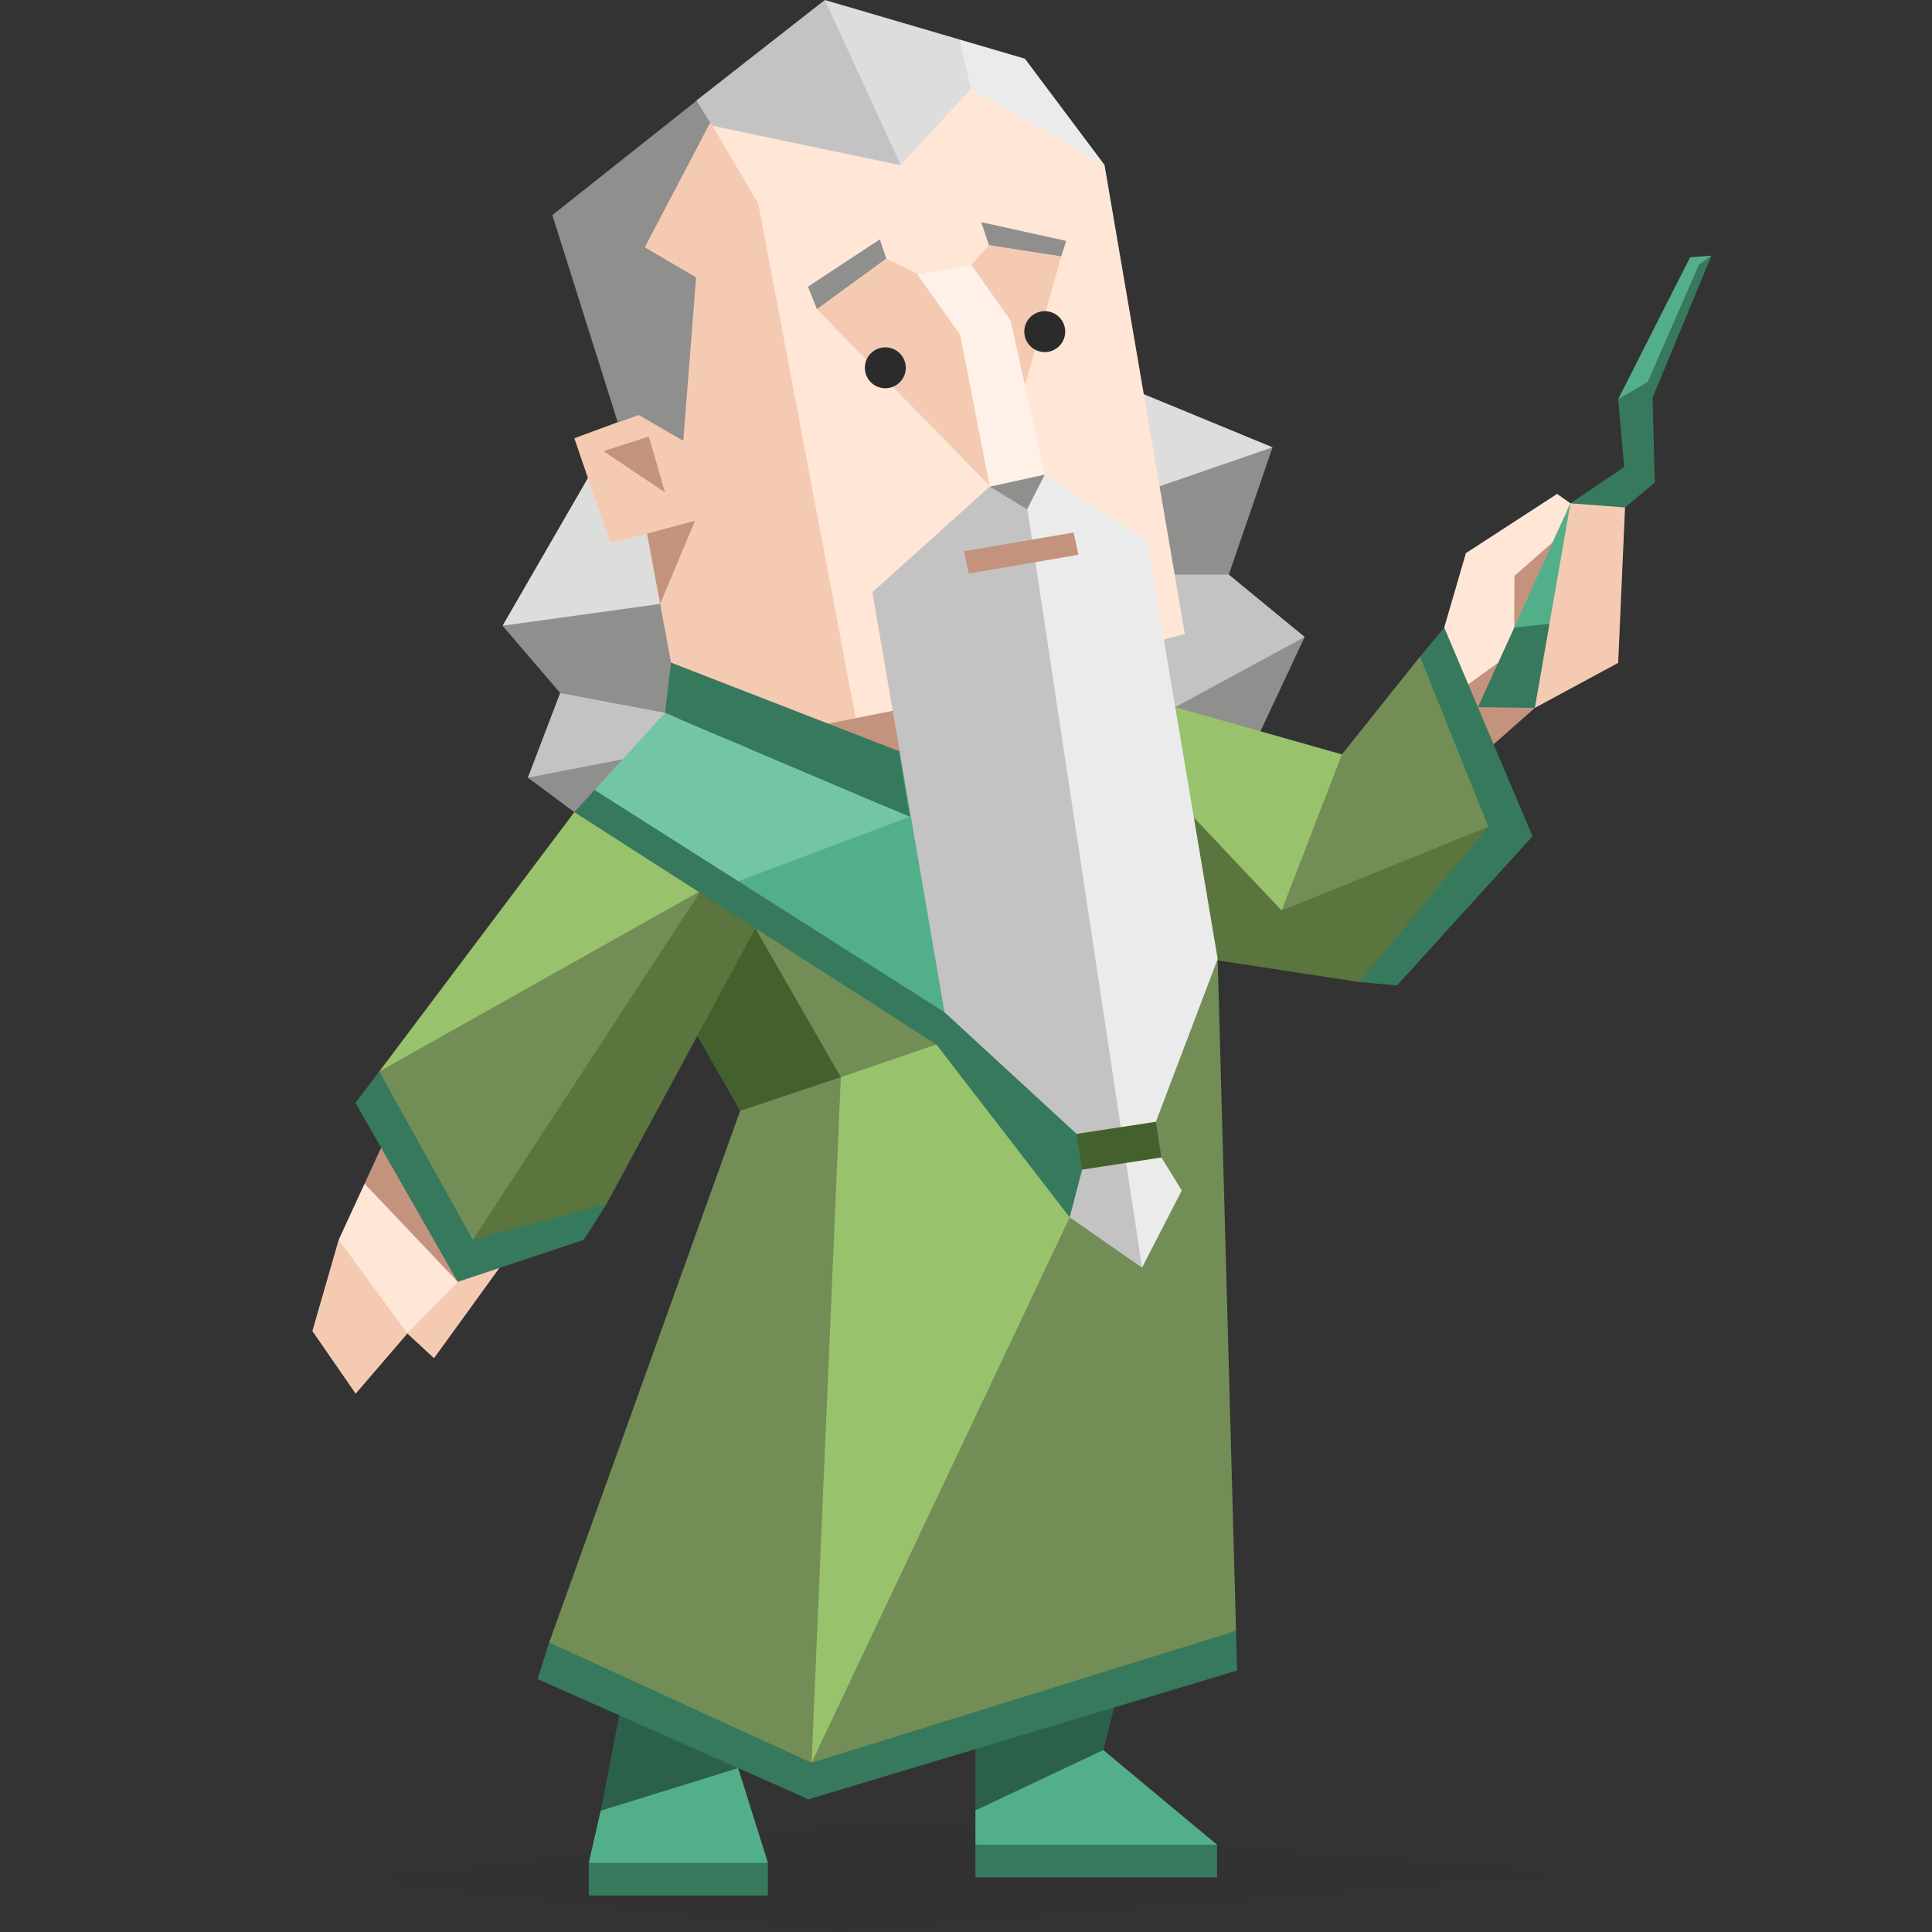 <svg xmlns="http://www.w3.org/2000/svg" viewBox="0 0 533.333 533.333" height="533.333" width="533.333"><rect x="0" y="0" width="533.333" height="533.333" fill="#333333" stroke="none"/><defs><clipPath id="a"><path d="M0 400h400V0H0z"/></clipPath><clipPath id="b"><path d="M74.648 22.897H327.194V.015H74.648z"/></clipPath><clipPath id="c"><path d="M0 400h400V0H0z"/></clipPath></defs><g clip-path="url(#a)" transform="matrix(1.333 0 0 -1.333 0 533.333)"><g clip-path="url(#b)" opacity=".1"><path d="M74.648 10.773l98.985-10.758 153.561 12.215-145.676 10.667z" fill="#2b2b2b"/></g></g><path d="M412.321 205.471l11.376-10.048 9.824-16.723-.72-38.197-22.849 23.235-6.74 26.7z" fill="#c4937d"/><path d="M472.458 70.577l-3.527 2.599L453.226 100.975l-6.525 9.22 1.661 18.723-14.84 10.027 2.224 7.355-9.192 21.352-8.545 5.58-10.028 21.979 15.717.213 17.228-48.891 15.879-13.343-.605-23.409z" fill="#36795d"/><path d="M428.493 172.129l7.253-25.831-2.225-7.355-15.513 34.287zM468.931 73.176l3.527-2.599-5.907.449-19.849 39.168 8.172-4.784z" fill="#53af8a"/><path d="M398.683 173.231l5.973-20.531 25.191-16.36 3.675 2.604-5.028 10.883-10.425 9.139-.06 14.265-4.42 9.688-10.377 7.519z" fill="#ffe6d6"/><path d="M448.598 140.086l-1.897 42.9-23.003 12.437 9.824-56.479z" fill="#f5cab3"/><path d="M269.264 481.546v18.225l22.504-6.949 12.796-9.715 4.179-16.416zM172.566 465.145l-6.755 34.72 19.483-.095 18.477-11.692 4.143-8.737z" fill="#2b614b"/><path d="M304.564 483.108l-35.3 16.663v9.472l29.94 2.509 36.768-2.509z" fill="#53af8a"/><path d="M335.972 518.259h-66.708v-9.016h66.708z" fill="#36795d"/><path d="M203.772 488.078l8.212 26.159-23.107 4.508-26.345-4.508 3.279-14.372z" fill="#53af8a"/><path d="M211.984 523.252h-49.452v-9.016h49.452z" fill="#36795d"/><path d="M131.95 345.671l-13.733 15.823-5.764 6.637 7.359 6.808 18.043-24.913z" fill="#f5cab3"/><path d="M118.216 320.121l-17.579 6.64-7.14 15.497 9.053 21.236 9.901 4.637.008-.009 13.904-14.269z" fill="#ffe6d6"/><path d="M132.629 344.891L106.553 313.923l-5.916 12.837 25.727 27.093 5.585-8.183z" fill="#c4937d"/><path d="M112.452 368.132l-18.955-25.873-7.268 25.173 11.952 17.3 14.279-16.609z" fill="#f5cab3"/><path d="M206.763 229.849l-13.263-1.996-34.955-3.663 46.684 37.664 3.284 11.064 21.307 43.351 28.663-27.948z" fill="#738d56"/><path d="M188.877 279.604l15.432 27.063 16.153 7.257 11.647-16.58-23.596-41.088z" fill="#44612d"/><path d="M336.143 264.727l-68.847 101.228-35.187-68.611-27.8 9.323-52.711 146.753 71.221 43.107.259.196 118.132-46.512z" fill="#738d56"/><path d="M311.297 272.354l-23.317 40.716-11.872-10.661-17.624-14.088-26.373 9.024-8.083 189.269 105.335-222.536-17.173 5.875zM158.545 224.19l-53.859 71.611 64.952 9.887 25.572-62.433z" fill="#98c26c"/><path d="M104.677 295.801h.008l25.848 51.869 14.599-5.053 48.368-96.745z" fill="#738d56"/><path d="M195.209 243.255L130.533 342.259l23.449-1.773 13.471-8.145 41.06-76.084z" fill="#5a753d"/><path d="M126.364 353.854l34.788-11.596 6.301-9.917-36.921 9.917-25.847-46.456h-.009l-6.561 8.616z" fill="#36795d"/><path d="M351.296 123.476l-37.089 7.163 2.472 18.539 3.787 22.492 18.752-13.057z" fill="#8f8f8e"/><path d="M309.816 106.369l10.267 27.877 31.213-10.771z" fill="#dddddc"/><path d="M324.433 195.209l7.211 5.867 15.221 3.111 13.301-28.353-21.188 7.085z" fill="#8f8f8e"/><path d="M339.217 158.612h-25.011l10.227 36.597L360.166 175.833zM185.244 182.919l-30.613 8.383-8.921 23.372 18.419 3.396 23.521-19.944z" fill="#c4c3c3"/><path d="M181.276 161.557l-42.548 11.173 15.903 18.571 28.96 5.471 8.42-13.853z" fill="#8f8f8e"/><path d="M181.395 130.927l-8.412 1.817-6.409-8.193-27.847 48.179 43.509-6.013z" fill="#dddddc"/><path d="M205.46 203.103l-59.751 11.571 12.836 9.517 51.288-8.396z" fill="#8f8f8e"/><path d="M315.142 106.005l.088.364-.037-.364z" fill="#8e8e8e"/><path d="M417.158 232.128l-25.147-50.881-21.568 27.001-24.029 50.053z" fill="#738d56"/><path d="M324.433 195.209l-3.067 29.453 32.433 26.691 16.644-43.105z" fill="#98c26c"/><path d="M329.362 264.078l45.884 7.024 27.965-19.748 7.649-23.125-57.061 23.125-24.437-25.899-39.125-40.431z" fill="#5a753d"/><path d="M398.683 173.231l-6.672 8.015 18.849 46.983-35.613 42.873 10.399.933 37.412-41.184z" fill="#36795d"/><path d="M312.189 269.952l17.173-5.875-8.559-17.427z" fill="#728c56"/><path d="M258.483 288.321l2.243 1.416zM258.483 288.321l-64.983-41.212z" fill="#53af8a"/><path d="M314.666 246.965l-8.667 23.428-.821 1.953 7.011-2.393 8.615-23.301-3.285-6.689z" fill="#35785d"/><path d="M248.157 207.358l-4.275 18.097-40.111 17.8 60.908 42.308.365.516 40.133-13.733z" fill="#53af8a"/><path d="M192.944 240.064l10.828 3.191 47.407-17.799-67.589-28.684-19.46 21.299z" fill="#73c6a4"/><path d="M287.63 179.829l.349-.033-.077-.153z" fill="#2b614b"/><path d="M260.729 279.424l-96.6-61.355-5.584 6.12 99.939 64.132 36.811 47.732 20.063-63.7zM248.157 207.358l-22.167-15.141-40.747-9.297-1.655 13.853 67.589 28.683z" fill="#36795d"/><path d="M327.077 174.991L304.903 45.524l-36.853-28.399-23.385 19.78-48.557-3.189-8.457 7.699 17.58 34.307 30.183 124.404 44.417-12.267z" fill="#ffe6d6"/><path d="M268.05 24.517l36.853 21.007-21.973-29.321-18.072-5.303-3.809 6.227z" fill="#ecebeb"/><path d="M227.692.001l.881 27.697 20.055 17.825 19.423-21.005-3.192-13.617z" fill="#dddddc"/><path d="M227.692.001l-35.393 27.697.392 4.347 3.004 2.472 52.867 11.075.067-.068z" fill="#c4c3c3"/><path d="M242.889 66.075l1.775 5.339-19.145 13.956-2.475-6.24zM270.886 61.33l2.12 6.375 19.96 3.115 1.353-4.316z" fill="#8f8f8e"/><path d="M225.519 85.369l47.793 48.876-2.427-41.629-17.597-17 14.915-2.623 7.679 21.425 7.125 11.832 9.959-35.431-19.959-3.116-4.804 5.289-14.915 2.623-8.624-4.203zM209.331 56.278l-13.225-22.563-21.793 37.104 10.935 12.64 2.403 33.275-9.879-11.095-7.183 10.891-12.044 4.457 9.897 28.86 10.185-2.547 6.62 1.34-3.011 18.076 3.008 16.201 43.329 16.833 8.029.539z" fill="#f5cab3"/><path d="M178.627 147.302l3.608 19.415 9.631-22.972zM257.363 194.063l-28.789 5.688 21.876 8.497zM166.574 124.552l17.016 11.377-4.487-15.435z" fill="#c4937d"/><path d="M224.027 486.614l-72.428-33.193-3.207 10.093 74.428 33.013.259.195 118.411-35.568-.279-10.943z" fill="#36795d"/><path d="M273.312 134.246l-32.489 29.244 19.905 115.935 36.477 33.588 2.788 4.945-1.267 4.92-3.433 13.176 19.967 13.876-13.313-141.681-18.972-71.909z" fill="#c4c3c3"/><path d="M319.097 309.661l17.045-44.933-19.464-115.551-28.197-18.249-5.505 5.412 32.284 213.591 10.969-21.284-5.621-9.121-3.089-4.497z" fill="#ecebeb"/><path d="M320.608 319.525l-21.881 3.352-1.521-9.864 21.892-3.352z" fill="#44612d"/><path d="M297.715 153.145l-30.276 5.18-1.353-6.151 30.276-5.171z" fill="#c4937d"/><g clip-path="url(#c)" transform="matrix(1.333 0 0 -1.333 0 533.333)"><path d="M187.582 323.933c0-2.341-1.898-4.238-4.238-4.238-2.341 0-4.239 1.897-4.239 4.238s1.898 4.239 4.239 4.239c2.34 0 4.238-1.898 4.238-4.239M220.596 331.42c0-2.341-1.898-4.238-4.238-4.238-2.341 0-4.239 1.897-4.239 4.238s1.898 4.238 4.239 4.238c2.34 0 4.238-1.897 4.238-4.238" fill="#2b2b2b"/><path d="M201.152 345.255l8.142-11.58 7.066-31.871-11.376-2.489-6.153 31.466-8.865 12.507z" fill="#fff1e8"/><path d="M114.388 355.562l13.554-42.96 4.323 1.553 9.234-5.342 2.659 33.838-10.63 6.233 13.552 25.828-2.856 4.514zM216.361 301.805l-11.376-2.489 7.719-4.693z" fill="#8f8f8e"/></g></svg>